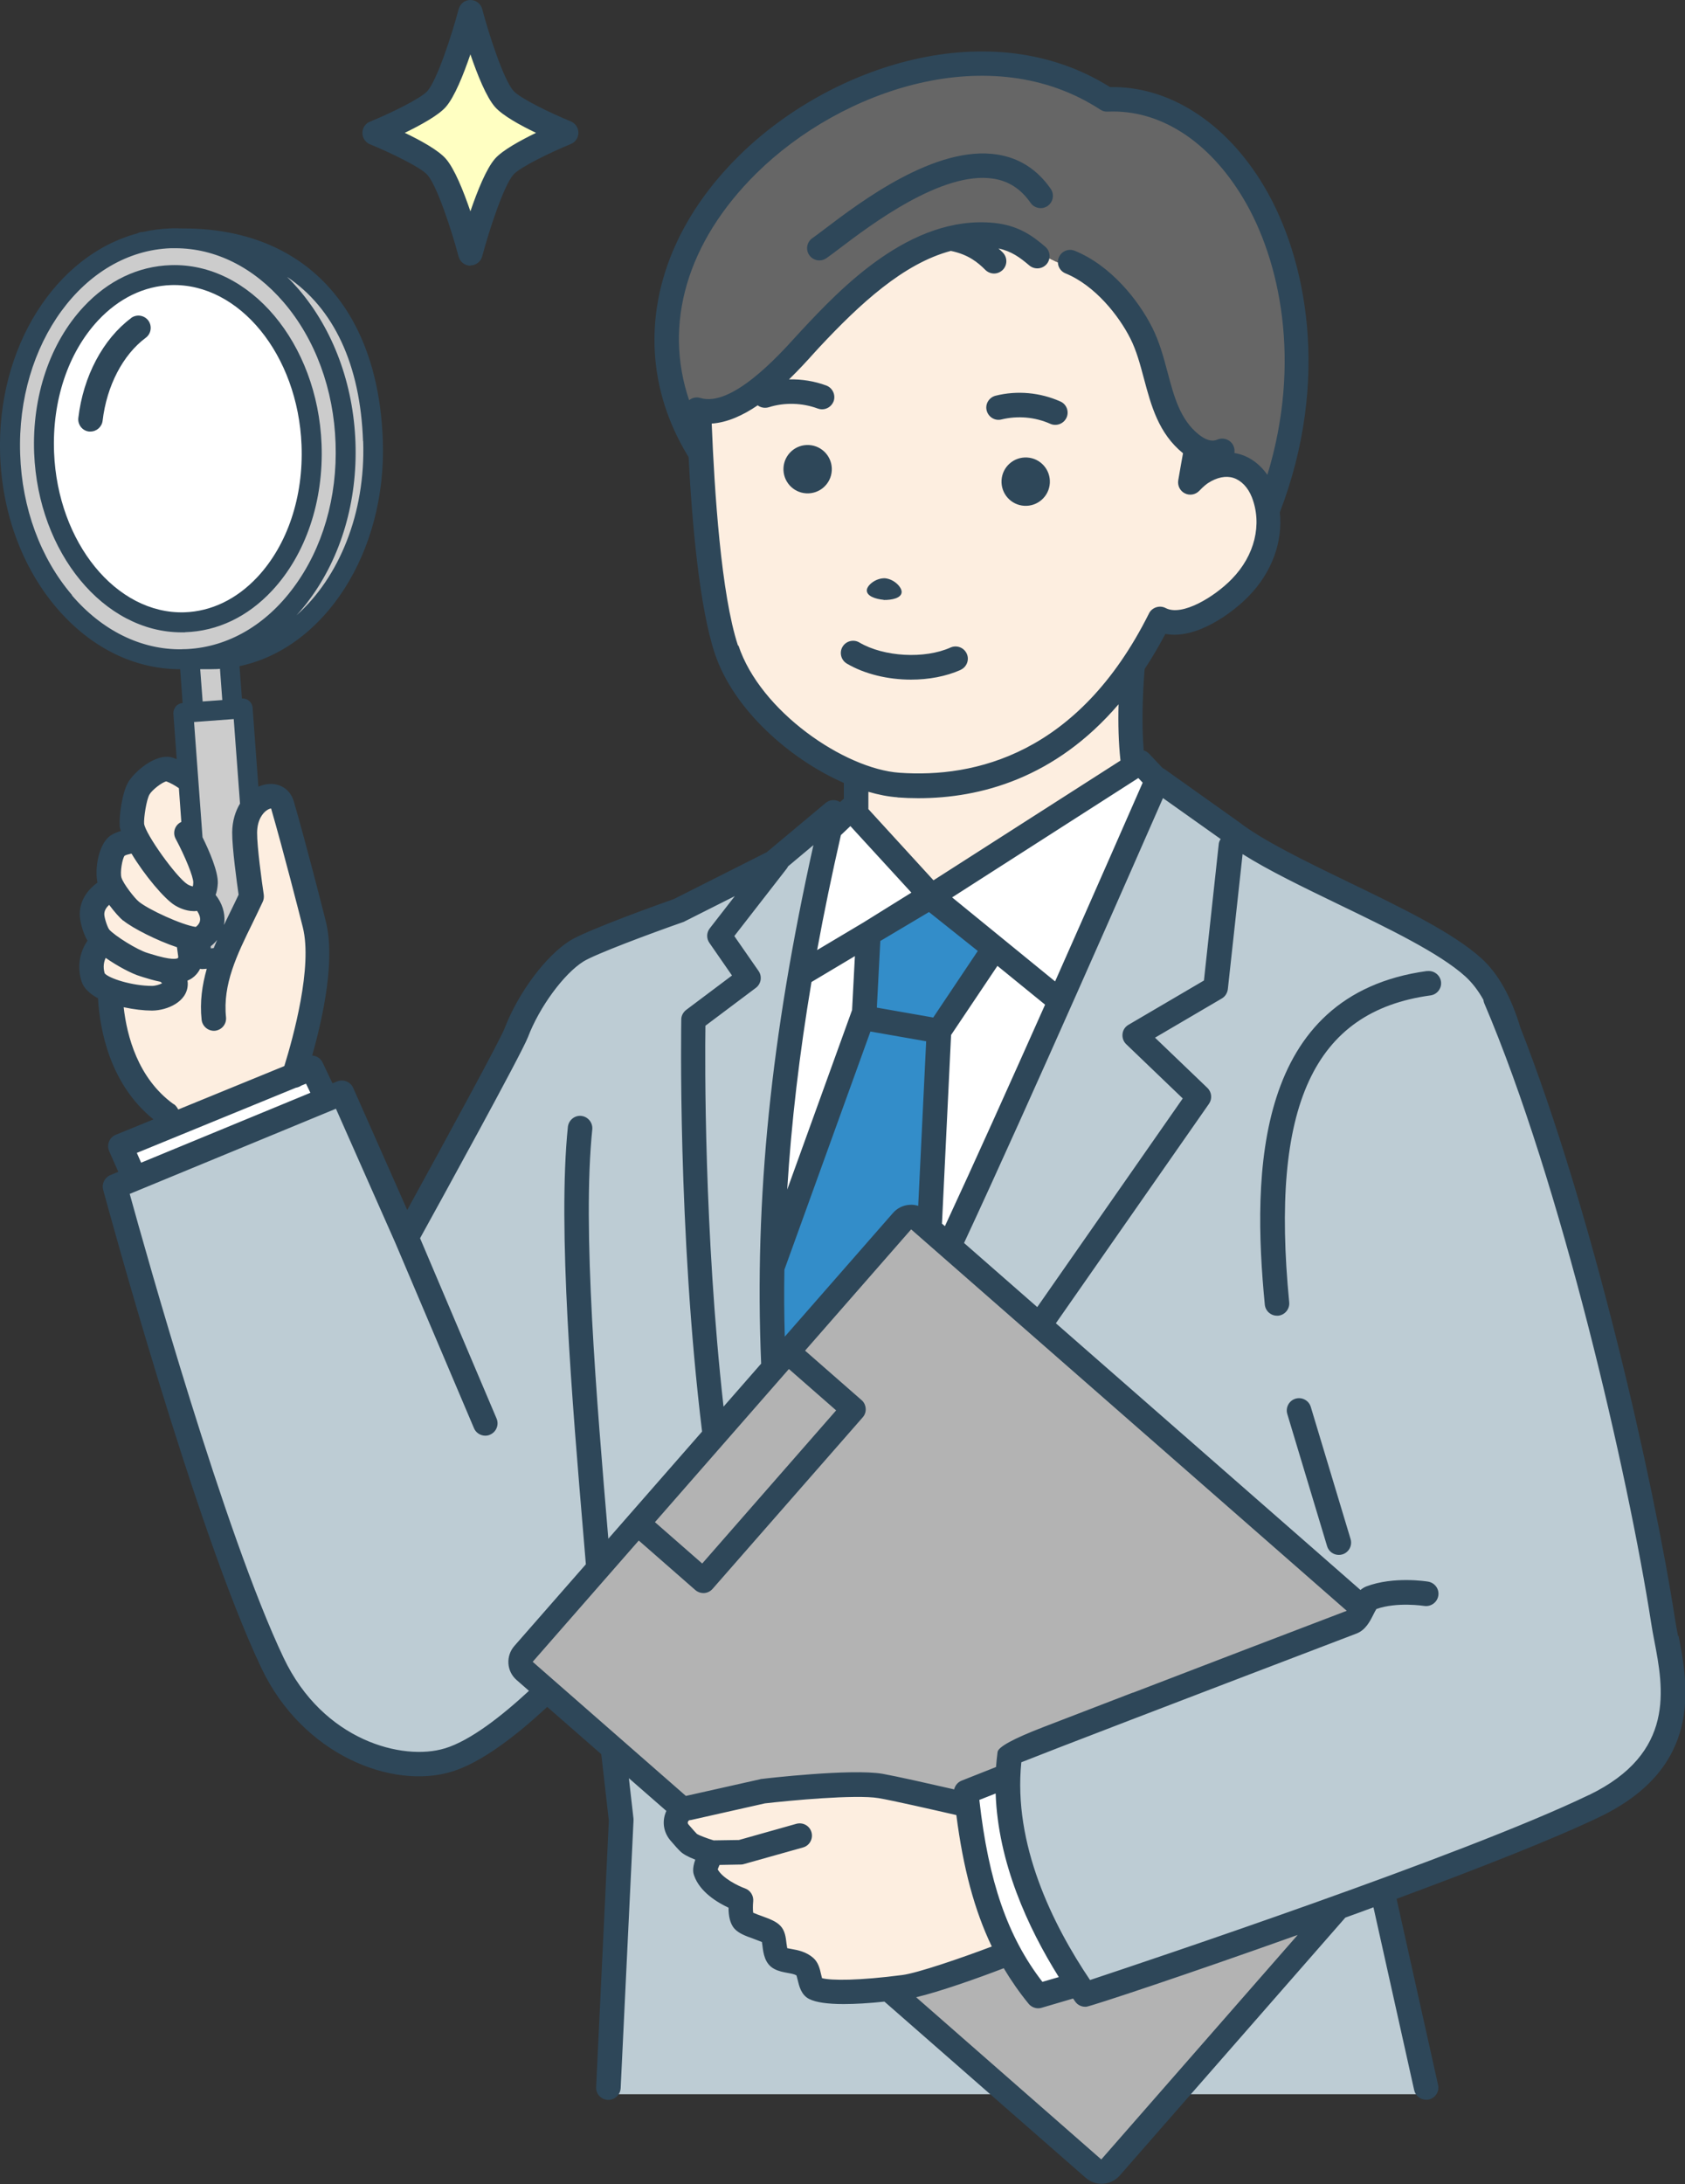 <?xml version="1.0" encoding="UTF-8"?><svg id="_レイヤー_2" xmlns="http://www.w3.org/2000/svg" width="131.21" height="170" viewBox="0 0 131.21 170"><rect x="0" y="0" width="131.21" height="170" fill="#333333" stroke="none"/><defs><style>.cls-1{fill:#fff;}.cls-2{fill:#338dc9;}.cls-3{fill:#2e4759;}.cls-4{fill:#bdccd4;}.cls-5{fill:#fdeee0;}.cls-6{fill:#ffffc2;}.cls-7{fill:#ccc;}.cls-8{fill:#b3b3b3;}.cls-9{fill:#666;}</style></defs><g id="_コンテンツ"><g><g><g><polygon class="cls-1" points="12.45 96.25 27.24 89.31 24.28 83.11 9.37 89.22 12.45 96.25"/><path class="cls-1" d="M61.66,121.2s9.41-18.17,12.34-24.44c5.63-12.03,15.53-34.7,16.12-36.04l-1.31-1.39-.55,.35-15.73,10.07-5.86-6.4-.39-.42-1.66,1.56c-4.61,20.11-5.84,36.77-2.96,56.7Z"/><path class="cls-2" d="M61.66,121.2s6.6-12.75,10.47-20.58l.98-20.38,4.31-6.43-5.09-4.05-4.72,2.93-.31,6.12-7.16,19.82c-.1,7.29,.38,14.67,1.52,22.57Z"/><path class="cls-4" d="M129.5,126.22c-1.68-10.85-6.39-31.53-11.93-45.7-.66-2.27-1.59-4.07-2.87-5.23-3.94-3.55-14.59-7.27-18.78-10.53l-5.78-4.11s0,.02-.03,.06c-.58,1.34-10.49,24.01-16.12,36.04-.48,1.02-1.12,2.35-1.87,3.86-3.87,7.82-10.47,20.58-10.47,20.58-1.14-7.9-1.63-15.28-1.52-22.57,.16-11.1,1.7-21.99,4.48-34.13,.1-.42,.19-.84,.29-1.27l-4.66,3.9-7.39,3.72s-6.65,2.35-7.96,3.17c-1.73,1.09-3.74,3.84-4.7,6.36-.51,1.35-8.56,15.94-8.56,15.94l-4.99-11.27-17.7,7.31s7.06,26.12,12.26,37.07c3.22,6.78,9.85,8.74,13.69,7.57,4.83-1.48,11.82-9.78,11.82-9.78l1.65,14.48-1.02,21.32h63.67s-3.41-15.79-3.41-15.79c6.39-2.34,12.63-4.77,16.51-6.64,8.36-4.02,5.95-10.68,5.38-14.36Z"/><path class="cls-8" d="M83.94,154.45c-2.57-3.87-5.69-9.88-5.46-16.25,.02-.56,.07-1.13,.14-1.7,0-.07,17.58-6.79,26.64-10.25,.37-.14,.6-.62,.83-1.07l-34.54-30.23c-.38-.34-.97-.3-1.3,.09l-29.5,33.71c-.34,.38-.3,.97,.09,1.3l44.3,38.77c.38,.34,.97,.3,1.3-.09l17.73-20.26c-10.14,3.64-19.67,6.77-19.69,6.78-.18-.25-.36-.52-.54-.79Z"/><path class="cls-1" d="M78.48,138.2l-3.25,1.29c.03,.34,.07,.68,.11,1.02,.51,4.44,1.43,8.21,3.22,11.52,.63,1.17,1.38,2.29,2.25,3.35l3.12-.91c-2.57-3.87-5.69-9.88-5.46-16.25Z"/><path class="cls-5" d="M68.59,139.01c-2.33-.4-9.17,.41-9.17,.41l-5.83,1.31c-.89,.15-1.27,1.22-.68,1.91,.3,.34,.57,.65,.73,.81,.31,.32,1.82,.76,1.82,.76,0,0-.65,1.11-.52,1.48,.5,1.41,2.77,2.2,2.77,2.2,0,0-.15,1.24,.17,1.61,.34,.38,1.83,.68,2.19,1.05,.34,.36,.09,1.6,.65,1.89,.56,.29,1.38,.15,1.98,.68,.36,.31,.3,1.44,.72,1.65,1.23,.61,5.64,.09,6.99-.09,1.54-.2,6-1.79,8.17-2.66-1.79-3.3-2.71-7.08-3.22-11.52-1.81-.42-5.48-1.27-6.76-1.49Z"/></g><g><path class="cls-5" d="M24.48,71.95c-.23-.94-1.5-5.9-2.48-9.3-.41-1.41-2.93-.55-2.96,2.16,0,.25,.01,.57,.04,.93-.1-.11-.21-.21-.31-.29-.06-.04-.11-.08-.17-.12-.99-1.58-3.16-4.68-5.42-5.43-.66-.22-2.01,.84-2.37,1.48-.35,.63-.58,2.24-.53,2.81,.02,.23,.14,.56,.33,.94-.1,.11-.18,.21-.27,.32-.51,.09-.99,.22-1.22,.41-.54,.44-.78,2.03-.56,2.74,.06,.19,.18,.43,.33,.67l-.17-.11s-1.51,.61-1.54,1.97c-.01,.49,.31,1.5,.63,1.86,.22,.24,.62,.56,1.09,.88,0,.02,0,.03,0,.05l-1.07-.41s-1.05,1.02-.55,2.6c.12,.37,.63,.71,1.3,.98,.05,2.11,.6,6.89,4.38,9.63,.32,.23,9.99-3.16,9.99-3.16,.87-2.74,2.38-8.29,1.55-11.6Z"/><g><path class="cls-7" d="M29.06,34.3c-.32-9.05-4.98-15.81-14.88-15.75h-.03c-.29-.01-.58-.02-.87,0-.69,.02-1.37,.12-2.03,.27h-.17s-.01,.03-.03,.05C4.95,20.42,.51,27.29,.79,35.38c.28,8.15,5.27,14.74,11.52,15.78,0,0,0,0,0,0,0,0,.01,0,.02,0,.68,.11,1.38,.16,2.09,.14,.07,0,.13,0,.2-.01,.04,0,.09,0,.13,0l.31,4.14-.78,.06,1.07,14.47c.72,1.19,.91,2.28,.24,3.21l.11,1.49,1.56-.12c.45-1.65,2.62-4.68,2.75-4.78l-1.08-14.61-.78,.06-.3-4c6.68-.92,11.51-8.3,11.21-16.9Zm-14.67,14.13c-5.75,.17-10.65-5.74-10.95-13.2-.3-7.46,4.13-13.65,9.88-13.82,5.75-.17,10.65,5.74,10.95,13.2,.3,7.46-4.13,13.65-9.88,13.82Z"/><ellipse class="cls-1" cx="13.85" cy="34.92" rx="10.42" ry="13.52" transform="translate(-1.85 .79) rotate(-3.07)"/></g></g><g><path class="cls-5" d="M98.7,39.77c-.07-.47-.19-.95-.37-1.41-.76-1.94-2.7-2.92-4.82-1.55-.26,.17-.55,.43-.86,.75,.16-.91,.33-1.84,.49-2.76-.15-.07-.3-.15-.45-.24-2.59-1.63-2.42-5.78-3.85-8.62-1.13-2.24-3.3-3.95-5.46-5.57-.02,.04-.04,.09-.07,.12-.64,.64-3.21-1.83-6.39-2.15-5.78-.58-10.41,4.16-13.83,8.04-1.41,1.6-5.75,6.32-8.42,5.62-.09-.02-.17-.06-.25-.1,.03,1.01,.08,2.16,.14,3.4,.26,5.13,.82,11.71,2,15.26,1.41,4.26,5.95,8.12,10.1,9.75v3.05s5.86,6.4,5.86,6.4l15.73-10.07c-.31-2.38-.25-5.21-.04-7.94,.72-1.07,1.42-2.26,2.07-3.57,1.99,1.04,5.02-1.15,6.28-2.44,1.62-1.67,2.43-3.85,2.13-5.98Z"/><path class="cls-9" d="M54.67,31.99c2.67,.7,7.01-4.02,8.42-5.62,3.41-3.88,8.04-8.62,13.83-8.04,3.18,.32,5.74,2.79,6.39,2.15,.03-.03,.05-.08,.07-.12,2.16,1.62,4.33,3.33,5.46,5.57,1.43,2.84,1.26,6.99,3.85,8.62,.16,.1,.31,.18,.45,.24-.16,.92-.33,1.85-.49,2.76,.31-.32,.6-.58,.86-.75,2.11-1.37,4.06-.39,4.82,1.55,.18,.46,.3,.93,.37,1.41,6.56-16.73-2.11-32.52-12.52-32.02-15.62-10.2-42.97,9.66-31.61,27.54,0,0,0,0,0,0-.06-1.24-.11-2.4-.14-3.4,.08,.04,.16,.08,.25,.1Z"/></g><g><path class="cls-3" d="M14.41,49.21c2.53-.08,4.88-1.2,6.78-3.24,2.62-2.81,4.02-6.96,3.85-11.39-.31-7.87-5.58-14.15-11.75-13.94-2.53,.08-4.88,1.2-6.78,3.24-2.62,2.81-4.02,6.96-3.85,11.39,.31,7.76,5.43,13.95,11.48,13.95,.09,0,.18,0,.27,0Zm-10.2-14c-.16-4.02,1.09-7.76,3.43-10.27,1.62-1.73,3.59-2.68,5.69-2.75,5.3-.16,9.87,5.43,10.15,12.45,.16,4.02-1.09,7.76-3.43,10.27-1.62,1.73-3.59,2.68-5.69,2.75-5.31,.16-9.87-5.43-10.15-12.45Z"/><path class="cls-3" d="M10.21,24.76c-2.19,1.63-3.73,4.53-4.11,7.77-.06,.52,.31,1,.83,1.06,.04,0,.08,0,.11,0,.48,0,.89-.36,.95-.84,.32-2.72,1.58-5.14,3.36-6.46,.42-.31,.51-.91,.2-1.34-.32-.42-.91-.51-1.34-.2Z"/><path class="cls-3" d="M111.13,75.58c-13.43,1.83-13.64,15.7-12.64,25.97,.05,.49,.46,.86,.95,.86,.03,0,.06,0,.09,0,.52-.05,.91-.52,.86-1.04-1.49-15.28,1.9-22.65,11-23.89,.52-.07,.89-.55,.82-1.07-.07-.52-.56-.89-1.07-.82Z"/><path class="cls-3" d="M130.67,127.35c-.09-.46-.17-.89-.23-1.28-1.7-11-6.46-31.85-12.05-46.09-.7-2.32-1.69-4.18-3.05-5.4-2.21-2-6.34-3.99-10.33-5.92-3.27-1.58-6.64-3.21-8.54-4.68l-5.78-4.11s-.1-.06-.16-.09c0,0,0,0,0,0l-1.05-1.11c-.12-.13-.26-.21-.42-.26-.16-1.96-.1-4.16,.07-6.33,.56-.85,1.1-1.76,1.62-2.74,2.39,.46,5.21-1.62,6.49-2.94,1.81-1.86,2.66-4.23,2.42-6.52,3.96-10.32,2.09-19.81-1.23-25.38-2.94-4.95-7.4-7.82-11.99-7.72-9.32-5.86-21.81-1.66-28.9,5.35-7.06,6.97-8.55,15.93-3.92,23.45,.27,5.15,.84,11.67,2.04,15.28,1.45,4.37,5.85,8.24,10.05,10.08v1.23s-.06,.04-.09,.07l-.2,.19s0,0-.02-.01c-.35-.22-.8-.18-1.11,.08l-4.58,3.83-7.24,3.65c-.92,.32-6.76,2.41-8.09,3.24-1.89,1.19-4.03,4.06-5.09,6.83-.33,.86-4.42,8.38-7.58,14.13l-4.21-9.51c-.21-.47-.76-.69-1.24-.5l-.37,.15-.77-1.62c-.15-.32-.47-.52-.81-.54,.89-3.16,1.8-7.51,1.06-10.45-.26-1.04-1.51-5.95-2.49-9.33-.27-.94-1.11-1.48-2.1-1.34-.22,.03-.44,.1-.66,.19l-.45-6.14c-.03-.43-.4-.75-.83-.72h0s-.19-2.52-.19-2.52c6.59-1.38,11.47-8.82,11.16-17.57-.36-10.34-6.16-16.5-15.53-16.5-.05,0-.1,0-.15,0-.3-.01-.6-.02-.9,0-.72,.03-1.43,.12-2.12,.28h-.12c-.11,.02-.22,.06-.31,.11C4.34,19.88-.28,27.03,.01,35.41c.16,4.55,1.73,8.79,4.42,11.93,2.63,3.07,6.02,4.75,9.6,4.75l.19,2.63h0c-.21,.02-.4,.11-.53,.27-.13,.16-.2,.36-.19,.56l.26,3.54c-.1-.04-.19-.08-.29-.11-1.33-.44-3.08,1.17-3.5,1.93-.49,.87-.7,2.69-.65,3.35,0,.13,.04,.27,.09,.42-.36,.11-.68,.25-.9,.43-.87,.71-1.14,2.58-.92,3.59-.67,.48-1.35,1.28-1.38,2.4-.01,.56,.23,1.48,.6,2.12-.46,.67-.89,1.81-.46,3.17,.17,.54,.66,.98,1.28,1.31,.14,2.39,.89,6.66,4.32,9.43l-2.94,1.2c-.24,.1-.43,.29-.52,.53-.1,.24-.09,.51,.01,.74l.71,1.61-.62,.26c-.44,.18-.68,.67-.56,1.13,.29,1.07,7.14,26.33,12.32,37.23,3.23,6.8,10.21,9.48,14.83,8.07,2.36-.72,5.12-2.89,7.43-5.04l4.21,3.68,.59,5.17-.99,20.74c-.03,.53,.38,.97,.91,1,.52,.02,.97-.38,1-.91l1-20.82c0-.05,0-.1,0-.15l-.36-3.16,2.92,2.55c-.03,.06-.06,.12-.08,.19-.26,.73-.11,1.51,.39,2.1,.36,.42,.61,.7,.77,.85,.21,.21,.6,.43,1.17,.65-.27,.75-.14,1.1-.09,1.24,.45,1.28,1.82,2.1,2.68,2.5,0,.6,.1,1.23,.46,1.63,.33,.37,.87,.57,1.49,.79,.19,.07,.48,.18,.65,.25,.01,.09,.03,.2,.04,.29,.07,.56,.17,1.42,.93,1.81,.36,.19,.73,.25,1.05,.31,.27,.05,.51,.09,.67,.19,.03,.09,.06,.24,.09,.34,.12,.5,.28,1.19,.91,1.5,.52,.26,1.42,.39,2.68,.39,.88,0,1.94-.06,3.17-.19l15.68,13.72c.36,.31,.8,.46,1.23,.46,.52,0,1.04-.22,1.41-.64l17.57-20.08c.73-.26,1.46-.53,2.19-.8l3.17,14.23c.1,.44,.49,.75,.93,.75,.07,0,.14,0,.21-.02,.51-.11,.84-.63,.72-1.14l-3.23-14.48c6.29-2.33,12.29-4.68,15.82-6.38,8.1-3.9,6.87-10.28,6.14-14.09Zm-35.62-62.04c-.08,.12-.14,.26-.15,.42l-1.15,10.59-5.88,3.45c-.26,.15-.43,.41-.46,.71-.03,.3,.07,.59,.29,.8l4.4,4.22-11.33,16.24-5.7-4.99c5.06-10.85,13.42-29.92,15.49-34.63l4.51,3.2Zm-6.84,66.44c-2.76,1.06-5.25,2.02-7.04,2.71q-3.41,1.32-3.49,1.91c-.05,.39-.09,.78-.12,1.17l-2.68,1.06c-.3,.12-.51,.38-.58,.68-1.92-.44-4.5-1.02-5.56-1.21-2.44-.42-9.16,.36-9.44,.4-.03,0-.07,0-.1,.02l-5.79,1.3-11.93-10.44,8.26-9.44,4.4,3.85c.18,.16,.41,.24,.63,.24,.27,0,.53-.11,.72-.33l11.69-13.35c.17-.19,.25-.44,.23-.69-.02-.25-.13-.49-.32-.65l-4.4-3.85,8.26-9.44,33.92,29.69c-4.53,1.73-11.16,4.26-16.66,6.38Zm-11.95,8.35l1.27-.5c.19,5.36,2.49,10.41,4.92,14.29l-1.28,.37c-2.71-3.51-4.2-7.82-4.91-14.16Zm-14.83-33.54l3.68,3.22-10.43,11.92-3.68-3.22,10.43-11.92Zm4.05-41.56l.74-.7,4.75,5.18-3.73,2.32-3.61,2.15c.53-2.9,1.15-5.88,1.85-8.95Zm23.17-4.43l.33,.35c-.87,1.98-3.63,8.29-6.82,15.47l-8.02-6.54,14.5-9.29Zm-20.11,12.68l3.8-2.26,3.8,3.03-3.47,5.18-4.39-.77,.27-5.18Zm4.81,22l.71-14.69,3.61-5.38,3.71,3.02c-2.67,5.99-5.54,12.38-7.8,17.24l-.22-.19Zm-10.15-18.82l3.37-2.01-.22,4.2-5.05,13.97c.32-5.23,.95-10.56,1.89-16.16Zm-2.12,22.4l6.7-18.54,4.34,.76-.62,12.81c-.22-.07-.44-.1-.68-.08-.5,.03-.96,.26-1.29,.64l-8.42,9.62c-.05-1.74-.06-3.47-.03-5.2Zm-3.61-48.57c-1.32-3.98-1.84-12.06-2.05-17.29,1.22-.08,2.45-.65,3.58-1.42,.24,.18,.55,.24,.86,.15,1.22-.39,2.61-.35,3.82,.1,.11,.04,.22,.06,.33,.06,.39,0,.75-.24,.9-.62,.18-.49-.07-1.04-.56-1.23-.94-.35-1.93-.5-2.91-.48,.76-.74,1.42-1.46,1.93-2.03,.16-.18,.31-.34,.43-.47,3.16-3.38,6.55-6.52,10.24-7.5,1.37,.28,2.11,.9,2.7,1.49,.19,.18,.43,.27,.67,.27s.49-.1,.68-.29c.37-.38,.36-.98-.01-1.35-.1-.1-.21-.21-.33-.31,1.03,.22,1.68,.71,2.4,1.32,.4,.34,1,.3,1.35-.1,.34-.4,.3-1-.1-1.35-.98-.84-2.09-1.67-4.01-1.86-6.56-.64-12.03,5.22-14.97,8.36-.13,.14-.28,.3-.45,.49-1.37,1.51-5,5.51-7.43,4.78-.31-.1-.64-.02-.88,.17-2.01-5.93-.18-12.31,5.25-17.67,6.63-6.54,18.27-10.5,26.78-4.94,.17,.11,.36,.16,.57,.15,4.04-.19,7.89,2.28,10.57,6.78,2.85,4.78,4.54,12.69,1.86,21.49-.53-.76-1.24-1.32-2.06-1.58-.17-.05-.34-.09-.51-.12,.03-.18,.01-.37-.07-.55-.21-.48-.78-.7-1.26-.49-.41,.18-.9,.04-1.47-.42-1.43-1.16-1.9-2.94-2.4-4.81-.31-1.17-.63-2.37-1.2-3.5-1.08-2.14-3.23-4.83-6.03-5.97-.49-.2-1.05,.04-1.24,.52-.2,.49,.03,1.04,.52,1.24,2.31,.94,4.17,3.32,5.05,5.07,.48,.95,.76,2.01,1.06,3.13,.56,2.09,1.13,4.25,3.04,5.8-.12,.65-.24,1.35-.37,2.1-.07,.41,.13,.83,.51,1.02,.37,.19,.83,.11,1.12-.19,.33-.35,.56-.52,.69-.61,.7-.45,1.39-.59,1.98-.4,.61,.2,1.13,.74,1.43,1.5,.82,2.1,.23,4.54-1.56,6.37-1.34,1.38-3.87,2.93-5.15,2.26-.23-.12-.49-.14-.74-.06-.24,.08-.45,.25-.56,.48-5.5,10.99-13.6,12.81-19.42,12.4-4.3-.3-10.86-4.79-12.55-9.91Zm12.42,11.81c.53,.04,1.07,.06,1.62,.06,4.81,0,10.65-1.54,15.59-7.31-.04,1.52,0,3,.15,4.38l-14.56,9.32-5.07-5.54v-1.35c.79,.23,1.55,.38,2.27,.43Zm-10.61,44.06l-2.94,3.36c-1.52-13.56-1.45-27.01-1.41-29.65l3.93-2.95c.41-.31,.5-.89,.21-1.31l-1.89-2.72,4.08-5.25c.04-.06,.08-.12,.11-.18l1.97-1.65c-3.3,14.85-4.61,27.46-4.07,40.35ZM18.58,69.64c-.21,.46-.44,.91-.66,1.37-.16,.33-.32,.66-.48,.99,.12-.69-.03-1.42-.48-2.11-.05-.07-.11-.15-.17-.23,.09-.25,.15-.54,.17-.9,.04-.91-.67-2.54-1.19-3.59l-.66-8.97,3.09-.23,.49,6.58c-.36,.59-.6,1.35-.61,2.23-.01,1.21,.37,3.96,.5,4.86Zm-2.17,4.18v-.17c.17-.13,.35-.3,.5-.49-.09,.21-.18,.42-.27,.64l-.23,.02Zm-3.78,2.71c-.19,.11-.55,.21-.79,.21-1.54,0-3.36-.58-3.69-.98-.15-.52-.05-.92,.08-1.2,.89,.62,2.01,1.23,2.73,1.44,.06,.02,.14,.04,.22,.07,.35,.11,.82,.25,1.32,.35,.05,.04,.09,.08,.12,.11Zm15.65-42.2c.2,5.62-1.89,10.64-5.19,13.56,.36-.39,.7-.8,1.02-1.24,2.46-3.32,3.73-7.66,3.57-12.2-.16-4.55-1.73-8.79-4.42-11.93-.29-.34-.6-.67-.91-.97,3.63,2.43,5.71,6.81,5.92,12.79ZM5.61,46.32c-2.46-2.87-3.9-6.77-4.04-10.97-.3-8.6,4.97-15.79,11.74-16.03,.12,0,.23,0,.34,0,3.12,0,6.11,1.49,8.44,4.21,2.46,2.87,3.9,6.77,4.04,10.97,.15,4.2-1.01,8.19-3.27,11.23-2.16,2.92-5.08,4.61-8.24,4.79-.3,.02-.46,0-.47,.02-3.16,.04-6.19-1.45-8.55-4.2Zm9.98,5.77c.13,0,.26,0,.39,0,.29,0,.58,0,.85-.01,.1,0,.2-.01,.3-.02l.18,2.43-1.53,.11-.19-2.51Zm-3.95,9.75c.2-.35,.97-.95,1.31-1.02,.32,.12,.65,.3,.98,.53l.19,2.63s-.03,.01-.05,.02c-.47,.25-.64,.83-.39,1.29,.75,1.4,1.39,2.99,1.37,3.41,0,.15-.02,.25-.04,.3-.09-.02-.24-.07-.4-.16-.86-.53-3.3-3.93-3.39-4.73-.03-.45,.18-1.86,.42-2.27Zm1.98,8.63c.21,.13,.8,.45,1.47,.45,.08,0,.17,0,.25-.02,.01,.01,.02,.03,.03,.04,.2,.31,.26,.59,.18,.82-.07,.2-.22,.33-.31,.39-1.07-.15-3.66-1.34-4.42-1.96-.35-.28-1.22-1.41-1.36-1.87-.13-.42,.07-1.5,.24-1.71,.09-.06,.28-.11,.54-.17,1,1.67,2.57,3.54,3.38,4.03Zm-4.01,1.19c.72,.59,2.63,1.56,4.17,2.07l.1,.74c0,.07-.02,.1-.02,.1-.1,.07-.5,.19-2.1-.31-.1-.03-.19-.06-.26-.08-.82-.24-2.56-1.34-2.99-1.82-.15-.19-.39-.93-.39-1.2,0-.3,.18-.55,.38-.73,.4,.54,.84,1.03,1.1,1.24Zm3.9,14.28c-2.78-2.01-3.63-5.32-3.88-7.54,.79,.17,1.57,.26,2.17,.26,.03,0,.06,0,.09,0,1.11-.02,2.69-.66,2.73-2.03,0-.1,0-.2-.02-.3,.13-.06,.26-.12,.38-.21,.21-.15,.43-.37,.6-.71,.04,0,.09,.02,.13,.02,.02,0,.04,0,.06,0l.33-.02c-.36,1.26-.55,2.57-.4,3.97,.06,.52,.53,.9,1.05,.85,.52-.06,.9-.52,.85-1.05-.27-2.56,.86-4.88,2.06-7.32,.27-.56,.54-1.11,.8-1.67,.08-.17,.1-.36,.08-.54-.15-.99-.53-3.78-.52-4.84,.01-1.05,.49-1.54,.7-1.7,.17-.13,.32-.18,.39-.18,.97,3.35,2.21,8.22,2.47,9.25,.77,3.08-.75,8.57-1.44,10.8l-8.26,3.38c-.15-.27-.25-.35-.35-.42Zm-2.86,3.8l12.38-5.07c.16-.03,.3-.08,.43-.17l.37-.15,.34,.71-13.18,5.44-.33-.75Zm23.98,46.35c-3.24,.99-9.47-.57-12.55-7.06-4.6-9.67-10.74-31.61-11.98-36.1l16.06-6.63,4.61,10.41,6.14,14.46c.15,.36,.51,.58,.88,.58,.12,0,.25-.02,.37-.08,.49-.21,.71-.77,.51-1.25l-5.96-14.04c1.48-2.68,7.91-14.37,8.4-15.65,.89-2.34,2.79-4.93,4.32-5.89,.89-.56,5.14-2.15,7.77-3.07,.04-.01,.08-.03,.11-.05l3.91-1.97-1.95,2.51c-.26,.33-.27,.79-.03,1.13l1.76,2.54-3.57,2.68c-.23,.18-.38,.45-.38,.74,0,.21-.3,16.34,1.62,32.08l-7.3,8.34c-.91-10.78-2.05-24.18-1.25-31.86,.05-.52-.33-.99-.85-1.05s-.99,.33-1.05,.85c-.81,7.86,.33,21.38,1.25,32.25,.05,.61,.1,1.21,.15,1.8l-5.57,6.36c-.33,.38-.49,.86-.46,1.36,.03,.5,.26,.96,.64,1.29l.96,.84c-2.11,1.95-4.55,3.87-6.55,4.48Zm29.38,17.88c-.02-.09-.05-.2-.07-.28-.1-.45-.22-.95-.62-1.3-.56-.48-1.2-.6-1.66-.68-.13-.02-.26-.05-.36-.07-.02-.12-.04-.28-.06-.39-.05-.45-.11-.97-.47-1.35-.33-.35-.85-.54-1.45-.76-.2-.07-.5-.18-.67-.26-.03-.2-.03-.57,0-.87,.05-.44-.21-.87-.63-1.02-.56-.2-1.76-.8-2.13-1.48,.03-.09,.08-.22,.14-.35l1.67-.03c.08,0,.16-.01,.24-.04l4.59-1.29c.51-.14,.8-.67,.66-1.18-.14-.51-.67-.8-1.18-.66l-4.47,1.26-1.97,.03c-.55-.17-1.13-.39-1.3-.5-.1-.1-.29-.31-.66-.74-.07-.08-.06-.15-.04-.21,.02-.05,.06-.12,.16-.13,.02,0,.03,0,.05,0l5.78-1.3c1.91-.22,7.07-.71,8.85-.41,1.12,.19,4.14,.88,6.06,1.32,.53,4.12,1.41,7.42,2.76,10.23-2.35,.89-5.79,2.07-6.97,2.22-3.38,.44-5.53,.44-6.27,.24Zm21.74,14.11l-14.41-12.62c1.79-.42,4.83-1.49,6.82-2.26,.58,.97,1.22,1.89,1.94,2.77,.18,.22,.46,.35,.74,.35,.09,0,.18-.01,.27-.04l2.45-.72c.05,.08,.1,.15,.16,.23,.18,.26,.47,.41,.78,.41,.03,0,.05,0,.08,0,.36-.03,7.84-2.51,16.47-5.59l-15.29,17.47Zm37.97-28.36c-9.73,4.69-34.48,12.95-38.84,14.4-2.92-4.33-6-10.58-5.35-16.95,2.15-.86,11.45-4.43,26.1-10.02,.7-.27,1.04-.93,1.31-1.47,.07-.14,.17-.34,.24-.44,1.61-.57,3.7-.24,3.72-.24,.52,.08,1.01-.27,1.1-.79,.09-.52-.27-1.01-.79-1.1-.11-.02-2.69-.43-4.81,.37-.18,.07-.33,.17-.46,.28l-23.72-20.76,11.92-17.08c.27-.39,.22-.91-.12-1.24l-4.08-3.91,5.2-3.05c.26-.15,.43-.42,.47-.72l1.15-10.52c1.99,1.26,4.66,2.55,7.45,3.9,3.87,1.87,7.87,3.8,9.88,5.61,.54,.49,1.01,1.1,1.42,1.83,.01,.08,.03,.17,.06,.25,5.99,14.02,11.21,36.68,13.01,48.29,.06,.42,.15,.87,.24,1.35,.71,3.69,1.68,8.74-5.09,12.01Z"/><path class="cls-3" d="M102.07,109.51c-.15-.5-.68-.79-1.19-.64-.5,.15-.79,.68-.64,1.19l3.1,10.29c.12,.41,.5,.68,.91,.68,.09,0,.18-.01,.28-.04,.5-.15,.79-.68,.64-1.19l-3.1-10.29Z"/><g><path class="cls-3" d="M63,34.64c-1.04-.06-1.93,.73-1.99,1.77-.06,1.04,.73,1.93,1.77,1.99,1.04,.06,1.93-.73,1.99-1.77,.06-1.04-.73-1.93-1.77-1.99Z"/><path class="cls-3" d="M79.98,35.61c-1.04-.06-1.93,.73-1.99,1.77-.06,1.04,.73,1.93,1.77,1.99,1.04,.06,1.93-.73,1.99-1.77,.06-1.04-.73-1.93-1.77-1.99Z"/><path class="cls-3" d="M68.81,46.7c.63,.01,1.38-.14,1.4-.61,.02-.37-.56-1.01-1.3-1.08h0c-.73-.02-1.39,.55-1.41,.92-.03,.47,.68,.7,1.32,.76Z"/><path class="cls-3" d="M77.98,32.65c1.27-.31,2.62-.19,3.81,.34,.13,.06,.26,.08,.39,.08,.36,0,.71-.21,.87-.56,.22-.48,0-1.05-.48-1.26-1.57-.7-3.36-.87-5.04-.45-.51,.13-.83,.64-.7,1.15,.13,.51,.64,.83,1.15,.7Z"/><path class="cls-3" d="M74.8,52.14c.48-.22,.7-.78,.48-1.26-.22-.48-.78-.69-1.26-.48-2.02,.91-5.2,.73-7.1-.39-.45-.27-1.04-.12-1.31,.33-.27,.45-.12,1.04,.33,1.31,1.39,.82,3.21,1.25,5,1.25,1.37,0,2.72-.25,3.85-.75Z"/></g><path class="cls-3" d="M81.82,14.7c-1.04-1.5-2.44-2.4-4.15-2.67-4.81-.76-10.65,3.67-13.46,5.8-.41,.31-.74,.56-.94,.7-.44,.29-.55,.89-.26,1.32,.18,.27,.49,.42,.79,.42,.18,0,.37-.05,.53-.16,.24-.16,.59-.43,1.03-.76,2.4-1.82,8.01-6.08,12.01-5.44,1.19,.19,2.13,.8,2.88,1.88,.3,.43,.9,.54,1.33,.24,.43-.3,.54-.9,.24-1.33Z"/></g></g><g><path class="cls-6" d="M36.63,.95s1.44,5.39,2.64,6.75c.91,1.03,4.82,2.64,4.82,2.64,0,0-3.91,1.6-4.82,2.64-1.2,1.36-2.64,6.75-2.64,6.75,0,0-1.44-5.39-2.64-6.75-.91-1.03-4.82-2.64-4.82-2.64,0,0,3.91-1.61,4.82-2.64,1.2-1.36,2.64-6.75,2.64-6.75Z"/><path class="cls-3" d="M36.63,20.68c-.43,0-.81-.29-.92-.71-.53-2-1.67-5.5-2.43-6.36-.52-.59-2.93-1.75-4.47-2.38-.36-.15-.59-.5-.59-.88,0-.39,.23-.74,.59-.88,1.54-.63,3.94-1.79,4.47-2.38,.76-.87,1.9-4.36,2.43-6.36C35.82,.29,36.19,0,36.63,0h0c.43,0,.81,.29,.92,.71,.53,2,1.67,5.5,2.43,6.36,.52,.59,2.93,1.75,4.47,2.38,.36,.15,.59,.5,.59,.88,0,.39-.23,.74-.59,.88-1.54,.63-3.94,1.79-4.47,2.38-.76,.87-1.9,4.36-2.43,6.36-.11,.42-.49,.71-.92,.71Zm-5.11-10.34c1.22,.58,2.61,1.35,3.19,2.01,.68,.77,1.38,2.52,1.92,4.1,.54-1.58,1.24-3.33,1.92-4.1,.58-.66,1.98-1.42,3.19-2.01-1.22-.58-2.61-1.35-3.19-2.01-.68-.77-1.38-2.52-1.92-4.1-.54,1.58-1.24,3.33-1.92,4.1-.58,.66-1.98,1.42-3.19,2.01Z"/></g></g></g></svg>